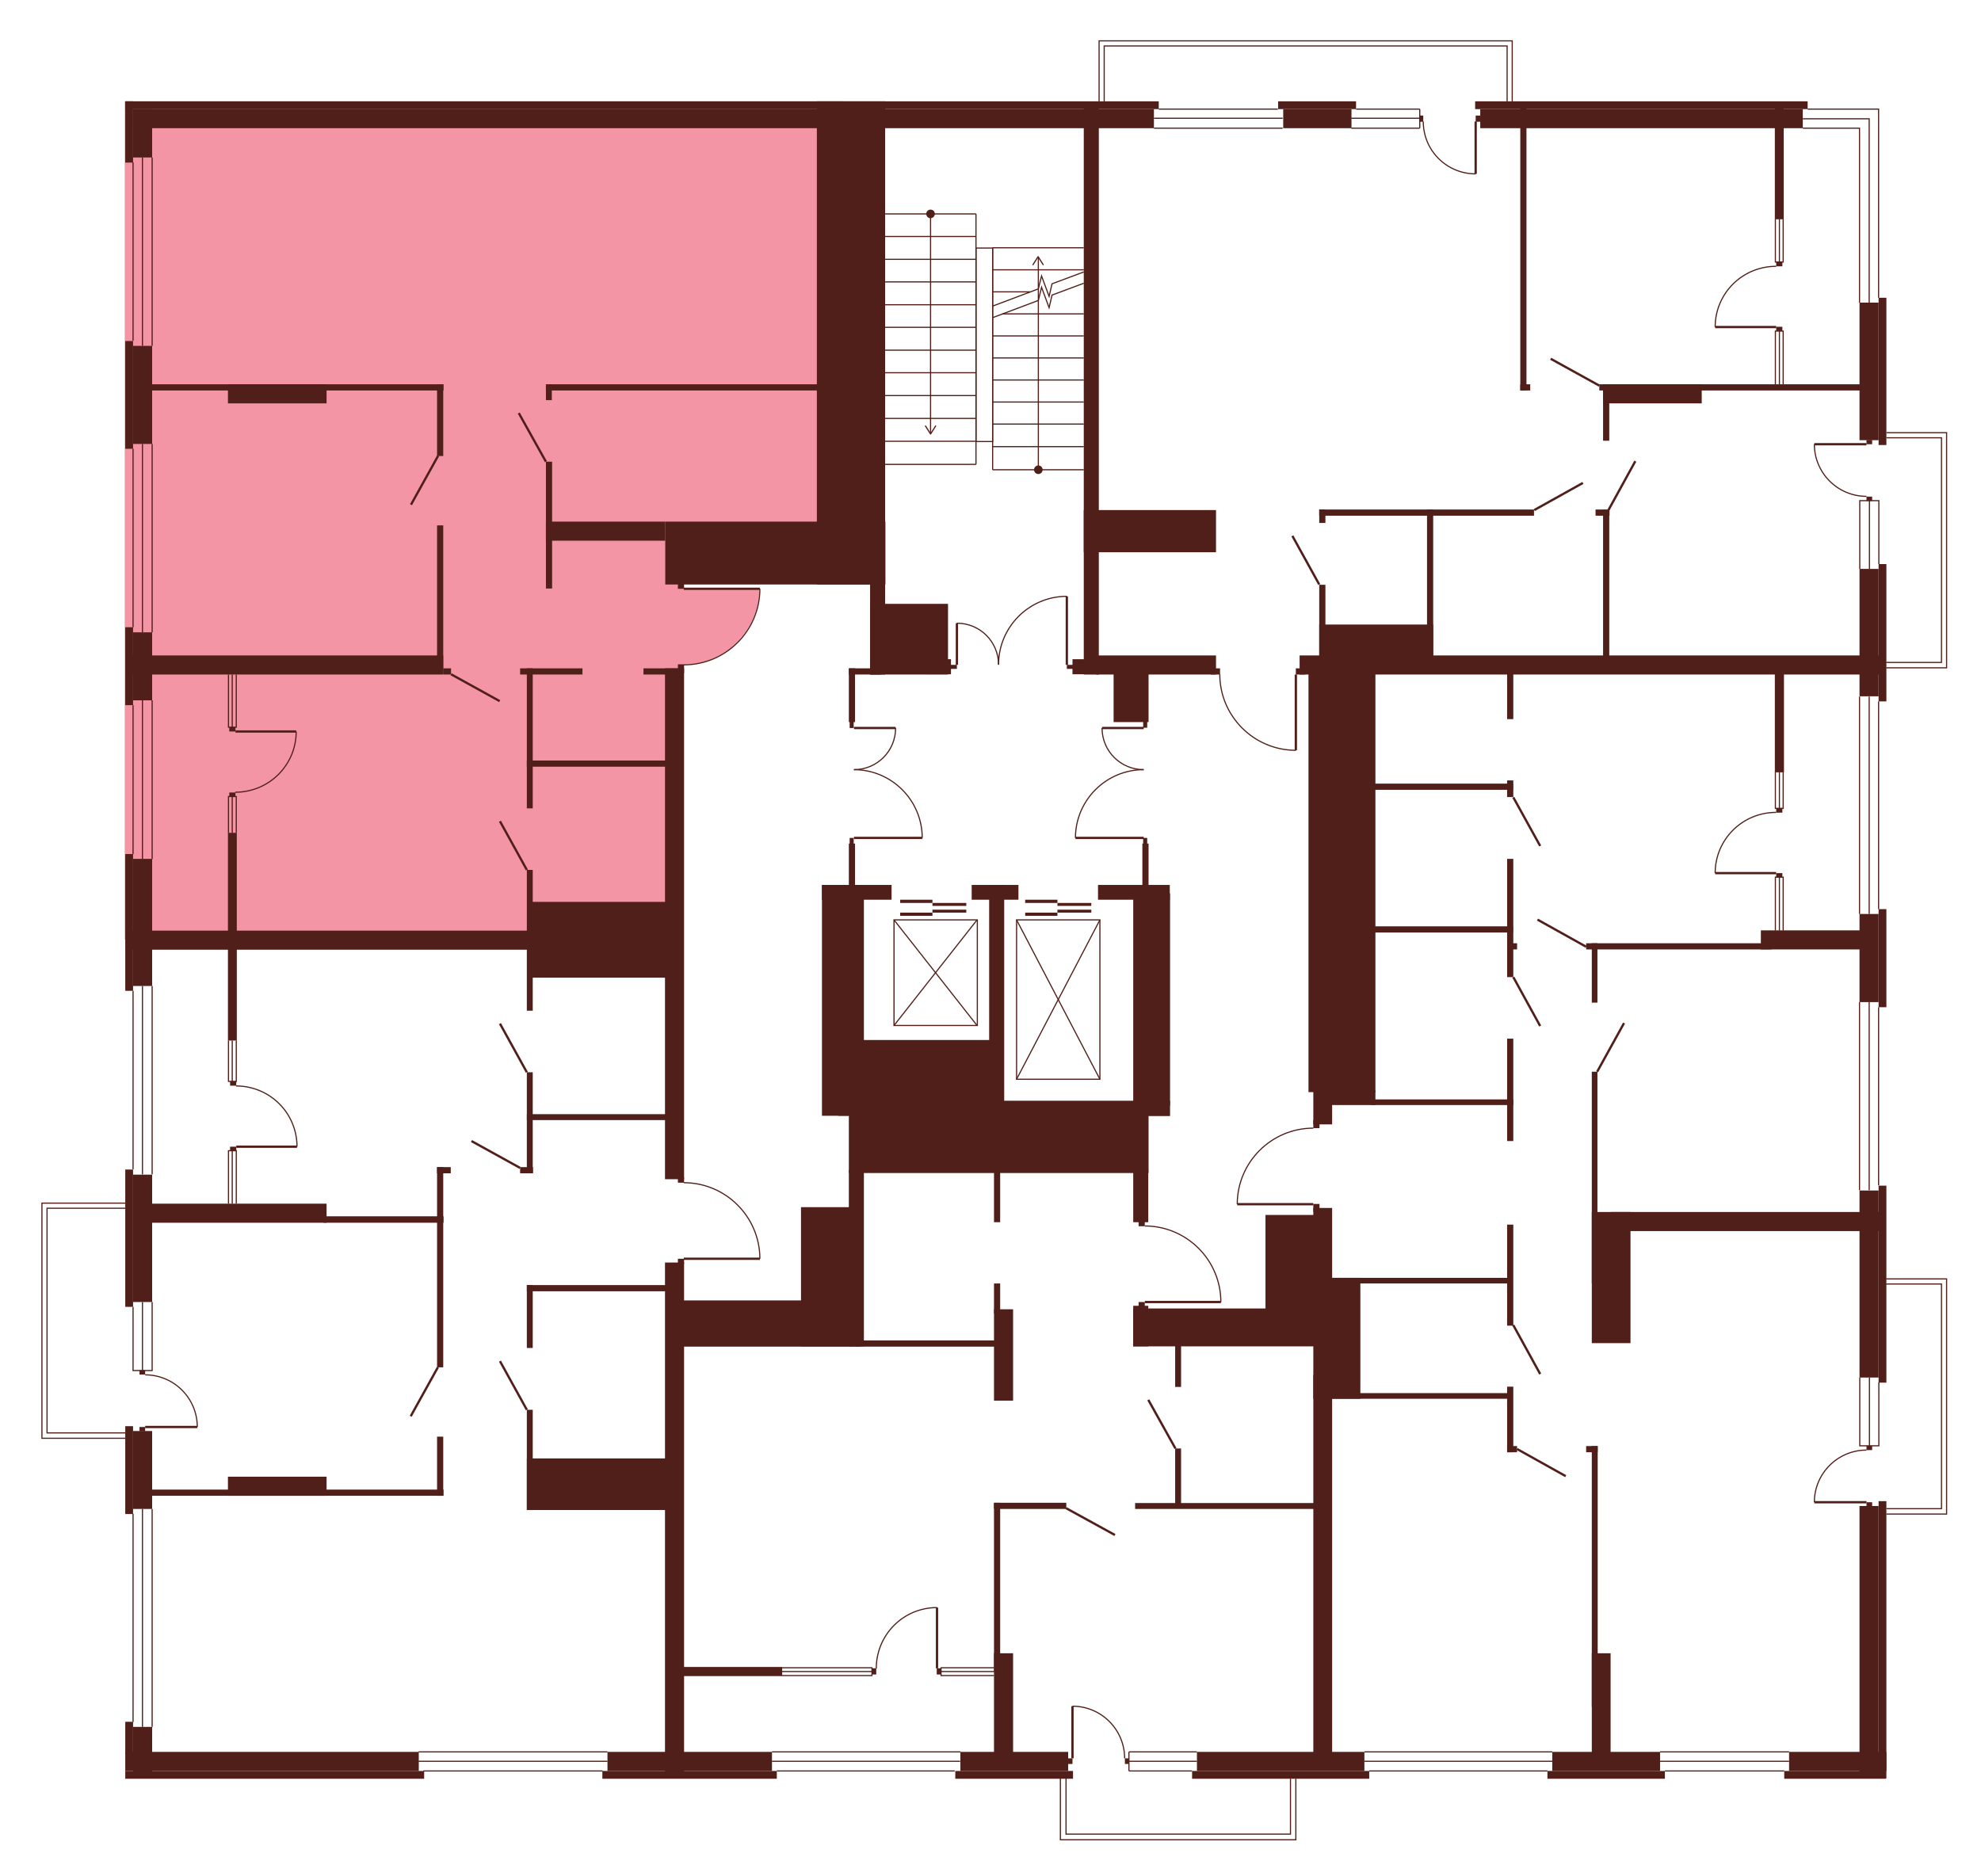 <?xml version="1.0" encoding="utf-8"?>
<!-- Generator: Adobe Illustrator 27.9.0, SVG Export Plug-In . SVG Version: 6.00 Build 0)  -->
<svg version="1.1" xmlns="http://www.w3.org/2000/svg" xmlns:xlink="http://www.w3.org/1999/xlink" x="0px" y="0px"
	 viewBox="0 0 737 698.1" style="enable-background:new 0 0 737 698.1;" xml:space="preserve">
<style type="text/css">
	.st0{display:none;fill:#F495A6;}
	.st1{fill:#F495A6;}
	.st2{fill:#511F19;}
	.st3{fill:none;stroke:#511F19;stroke-width:0.425;stroke-miterlimit:10;}
	.st4{fill:none;stroke:#511F19;stroke-width:0.85;stroke-miterlimit:10;}
</style>
<g id="Layer_4">
	<path id="_x32_Б3" class="st0" d="M405.8,37.7h295.8v210.6H485.4v2.7h-3.5v28.3c0,0-9.9,0.2-17.4-6c-7.5-6.2-9.3-13-9.3-13
		s-2-6.3-1.5-9v-2.5h-47.8V37.7z"/>
	<path id="_x33_А3" class="st0" d="M495.2,405.8l2.1-158.4h204.3v414.4H492.5l-0.1-209.8h-4v-3.8l-28.3-0.2c0,0-0.4-5.9,3-12.8
		c3.5-6.9,9.6-10.8,9.6-10.8s6.9-4.9,15.2-4.7l2.7,0v-14H495.2z"/>
	<path id="_x31_А3" class="st0" d="M454,484.5h-28.3v11.1h66.2v166.3H250.7V491.3H318v-59.5h107.7l0,24.4c0,0,9.2-0.4,16.8,5.5
		c7.6,5.8,9.8,13,9.8,13S454.3,480.8,454,484.5z"/>
	<path id="_x32_B3" class="st0" d="M251.9,470.3l-1.3,191.5H46.4V349.7h204.3v86.8l3.5,1.9v1.7c0,0,7.4-0.2,13.5,3.5
		c6.1,3.7,8.7,7.4,8.7,7.4s4,5.2,4.7,9c0.7,3.8,1.3,4.3,1.3,8.2l-28.3,0.2L251.9,470.3z"/>
	<path id="_x32_А3" class="st1" d="M250.1,284.2v65.5H46.4v-312h267.4v165.8h-59.5v15.3l28.1,0.2c0,0,0.6,4.6-2.2,11.2
		s-8.6,11.2-8.6,11.2s-5,3.9-11.4,5.3c0,0-3.8,0.6-5.9,0.6l-1.8,1.3L250.1,284.2z"/>
	<polygon class="st0" points="408.9,41.6 408.9,15.2 562.6,15.2 562.6,43 	"/>
	<rect x="696.6" y="161" class="st0" width="27.7" height="87.5"/>
	<rect x="697.2" y="475.9" class="st0" width="27" height="87.5"/>
	<polygon class="st0" points="482.1,659 482.1,684.6 394.5,684.6 394.5,656.5 	"/>
	<polygon class="st0" points="49.5,535.2 15.6,535.2 15.6,447.7 50.9,447.9 	"/>
</g>
<g id="СТЕНЫ">
	<rect x="49.5" y="40.6" class="st2" width="7.1" height="18"/>
	<rect x="46.6" y="37.7" class="st2" width="2.9" height="22.8"/>
	<rect x="46.6" y="37.7" class="st2" width="384.5" height="2.9"/>
	<rect x="49.5" y="40.6" class="st2" width="379.8" height="7.1"/>
	<rect x="477.4" y="40.6" class="st2" width="25.4" height="7.1"/>
	<rect x="475.5" y="37.7" class="st2" width="29" height="2.9"/>
	<rect x="550.7" y="40.6" class="st2" width="120" height="7.1"/>
	<rect x="548.8" y="37.7" class="st2" width="123.7" height="2.9"/>
	<rect x="691.8" y="112.6" class="st2" width="7.1" height="51.2"/>
	<rect x="698.9" y="110.8" class="st2" width="2.9" height="54.8"/>
	<rect x="691.8" y="211.7" class="st2" width="7.1" height="47.4"/>
	<rect x="698.9" y="209.9" class="st2" width="2.9" height="51.1"/>
	<rect x="691.8" y="340.1" class="st2" width="7.1" height="32.8"/>
	<rect x="698.9" y="338.3" class="st2" width="2.9" height="36.5"/>
	<rect x="691.8" y="443" class="st2" width="7.1" height="69.6"/>
	<rect x="698.9" y="441.2" class="st2" width="2.9" height="73.3"/>
	<rect x="691.8" y="560.4" class="st2" width="7.1" height="101.4"/>
	<rect x="698.9" y="558.6" class="st2" width="2.9" height="103.2"/>
	<rect x="577.5" y="651.9" class="st2" width="40.1" height="7.1"/>
	<rect x="665.6" y="651.9" class="st2" width="36.2" height="7.1"/>
	<rect x="575.7" y="659" class="st2" width="43.7" height="2.9"/>
	<rect x="663.8" y="659" class="st2" width="37.8" height="2.9"/>
	<rect x="445.3" y="651.9" class="st2" width="62.3" height="7.1"/>
	<rect x="357.3" y="651.9" class="st2" width="40.1" height="7.1"/>
	<rect x="443.5" y="659" class="st2" width="65.9" height="2.9"/>
	<rect x="355.4" y="659" class="st2" width="43.8" height="2.9"/>
	<rect x="226" y="651.9" class="st2" width="61.2" height="7.1"/>
	<rect x="224.1" y="659" class="st2" width="64.9" height="2.9"/>
	<rect x="46.6" y="651.9" class="st2" width="109.2" height="7.1"/>
	<rect x="46.6" y="659" class="st2" width="111.2" height="2.9"/>
	<rect x="46.6" y="530.7" class="st2" width="2.9" height="32.7"/>
	<rect x="49.5" y="532.5" class="st2" width="7.1" height="29"/>
	<rect x="49.5" y="642.6" class="st2" width="7.1" height="19.2"/>
	<rect x="46.6" y="317.8" class="st2" width="2.9" height="50.9"/>
	<rect x="49.5" y="319.6" class="st2" width="7.1" height="47.3"/>
	<rect x="46.6" y="126.9" class="st2" width="2.9" height="40.1"/>
	<rect x="49.5" y="128.7" class="st2" width="7.1" height="36.5"/>
	<rect x="46.6" y="435.2" class="st2" width="2.9" height="51.1"/>
	<rect x="49.5" y="437.1" class="st2" width="7.1" height="47.4"/>
	<rect x="46.6" y="233.4" class="st2" width="2.9" height="29"/>
	<rect x="49.5" y="235.3" class="st2" width="7.1" height="25.3"/>
	<polyline class="st3" points="394.5,661.8 394.5,684.6 482.1,684.6 482.1,661.9 	"/>
	<polyline class="st3" points="480.1,661.9 480.1,682.5 396.6,682.5 396.6,661.8 	"/>
	<line class="st3" x1="49.5" y1="60.4" x2="49.5" y2="126.8"/>
	<line class="st3" x1="53" y1="58.6" x2="53" y2="128.7"/>
	<line class="st3" x1="56.6" y1="58.6" x2="56.6" y2="128.7"/>
	<line class="st3" x1="49.5" y1="262.4" x2="49.5" y2="317.8"/>
	<line class="st3" x1="53" y1="260.6" x2="53" y2="319.7"/>
	<line class="st3" x1="56.6" y1="260.6" x2="56.6" y2="319.7"/>
	<line class="st3" x1="49.5" y1="167" x2="49.5" y2="233.4"/>
	<line class="st3" x1="53" y1="165.2" x2="53" y2="235.3"/>
	<line class="st3" x1="56.6" y1="165.2" x2="56.6" y2="235.3"/>
	<line class="st3" x1="49.5" y1="368.7" x2="49.5" y2="435.1"/>
	<line class="st3" x1="53" y1="366.9" x2="53" y2="437"/>
	<line class="st3" x1="56.6" y1="366.9" x2="56.6" y2="437"/>
	<line class="st3" x1="49.5" y1="563.3" x2="49.5" y2="640.8"/>
	<line class="st3" x1="53" y1="561.5" x2="53" y2="642.6"/>
	<line class="st3" x1="56.6" y1="561.5" x2="56.6" y2="642.6"/>
	<line class="st3" x1="420" y1="651.9" x2="445.3" y2="651.9"/>
	<line class="st3" x1="420" y1="655.4" x2="445.3" y2="655.4"/>
	<line class="st3" x1="443.5" y1="659" x2="420" y2="659"/>
	<line class="st3" x1="617.6" y1="651.9" x2="665.6" y2="651.9"/>
	<line class="st3" x1="617.6" y1="655.4" x2="665.6" y2="655.4"/>
	<line class="st3" x1="619.4" y1="659" x2="663.8" y2="659"/>
	<line class="st3" x1="155.7" y1="651.9" x2="226" y2="651.9"/>
	<line class="st3" x1="155.7" y1="655.4" x2="226" y2="655.4"/>
	<line class="st3" x1="157.5" y1="659" x2="224.2" y2="659"/>
	<line class="st3" x1="507.6" y1="651.9" x2="577.5" y2="651.9"/>
	<line class="st3" x1="507.6" y1="655.4" x2="577.5" y2="655.4"/>
	<line class="st3" x1="509.4" y1="659" x2="575.7" y2="659"/>
	<line class="st3" x1="287.2" y1="651.9" x2="357.3" y2="651.9"/>
	<line class="st3" x1="287.2" y1="655.4" x2="357.2" y2="655.4"/>
	<line class="st3" x1="355.2" y1="659" x2="289" y2="659"/>
	<polyline class="st3" points="698.9,110.8 698.9,40.6 672.5,40.6 	"/>
	<polyline class="st3" points="691.8,112.6 691.8,47.7 670.7,47.7 	"/>
	<polyline class="st3" points="695.4,112.6 695.4,44.2 670.7,44.2 	"/>
	<line class="st3" x1="698.9" y1="261" x2="698.9" y2="338.3"/>
	<line class="st3" x1="691.8" y1="259.2" x2="691.8" y2="340.1"/>
	<line class="st3" x1="695.4" y1="259.2" x2="695.4" y2="340.1"/>
	<rect x="56.6" y="143" class="st2" width="108.4" height="2.3"/>
	<rect x="84.8" y="143" class="st2" width="36.7" height="7.1"/>
	<rect x="162.6" y="143" class="st2" width="2.3" height="26.7"/>
	<rect x="403.2" y="38.5" class="st2" width="5.6" height="212.5"/>
	<rect x="162.6" y="195.5" class="st2" width="2.3" height="55.2"/>
	<rect x="303.9" y="37.7" class="st2" width="25.4" height="179.8"/>
	<rect x="247.5" y="194.1" class="st2" width="81.9" height="23.4"/>
	<rect x="203.1" y="194.1" class="st2" width="44.4" height="7.1"/>
	<rect x="203.1" y="171.8" class="st2" width="2.3" height="47.2"/>
	<rect x="203.1" y="143" class="st2" width="2.2" height="5.9"/>
	<rect x="203.1" y="143" class="st2" width="110.9" height="2.3"/>
	<rect x="46.8" y="243.9" class="st2" width="118.1" height="7.1"/>
	<rect x="46.8" y="346.3" class="st2" width="207.6" height="7.1"/>
	<rect x="164.9" y="248.7" class="st2" width="2.9" height="2.3"/>
	<rect x="193.5" y="248.7" class="st2" width="23.2" height="2.3"/>
	<rect x="239.4" y="248.7" class="st2" width="15" height="2.3"/>
	<rect x="196" y="283" class="st2" width="58.4" height="2.3"/>
	<rect x="84.8" y="309.9" class="st2" width="3.3" height="77.3"/>
	<rect x="247.4" y="248.7" class="st2" width="7.1" height="190.1"/>
	<rect x="247.4" y="469.8" class="st2" width="7.1" height="190.1"/>
	<rect x="196" y="248.7" class="st2" width="2.2" height="52.1"/>
	<rect x="196" y="323.7" class="st2" width="2.2" height="52.4"/>
	<rect x="196" y="399" class="st2" width="2.2" height="37.6"/>
	<rect x="196" y="478.2" class="st2" width="2.2" height="23.4"/>
	<rect x="196" y="524.6" class="st2" width="2.2" height="37.3"/>
	<rect x="196.7" y="335.6" class="st2" width="53.7" height="28.2"/>
	<rect x="193.5" y="434.3" class="st2" width="4.8" height="2.3"/>
	<rect x="162.6" y="434.3" class="st2" width="2.3" height="74.5"/>
	<rect x="162.6" y="434.3" class="st2" width="5.1" height="2.3"/>
	<rect x="196" y="414.6" class="st2" width="53.7" height="2.2"/>
	<rect x="53.8" y="447.9" class="st2" width="67.7" height="7.1"/>
	<rect x="120.4" y="452.6" class="st2" width="44.6" height="2.4"/>
	<rect x="56.6" y="554.3" class="st2" width="108.4" height="2.3"/>
	<rect x="84.8" y="549.5" class="st2" width="36.7" height="7.1"/>
	<rect x="162.6" y="534.6" class="st2" width="2.3" height="22"/>
	<rect x="196" y="478.2" class="st2" width="58" height="2.3"/>
	<rect x="196" y="542.7" class="st2" width="58" height="19.2"/>
	<rect x="323.7" y="213.7" class="st2" width="5.6" height="37.3"/>
	<rect x="323.7" y="224.7" class="st2" width="29" height="26.3"/>
	<rect x="345" y="245.3" class="st2" width="8.8" height="5.6"/>
	<rect x="315.8" y="248.7" class="st2" width="11.8" height="2.3"/>
	<rect x="315.8" y="248.7" class="st2" width="2.3" height="20"/>
	<rect x="316.1" y="268.5" class="st2" width="1.5" height="2.4"/>
	<rect x="316.1" y="311.8" class="st2" width="1.5" height="2.4"/>
	<rect x="315.8" y="313.9" class="st2" width="2.3" height="17.7"/>
	<rect x="425.3" y="311.8" class="st2" width="1.5" height="2.4"/>
	<rect x="425.3" y="268.4" class="st2" width="1.5" height="2.4"/>
	<rect x="425" y="313.9" class="st2" width="2.3" height="17.7"/>
	<rect x="305.8" y="329.3" class="st2" width="25.9" height="5.5"/>
	<rect x="361.5" y="329.3" class="st2" width="17.4" height="5.5"/>
	<rect x="408.5" y="329.3" class="st2" width="26.7" height="5.5"/>
	<rect x="305.8" y="329.3" class="st2" width="15.6" height="85.9"/>
	<rect x="352.8" y="247.4" class="st2" width="3.2" height="1.5"/>
	<rect x="396.9" y="247.4" class="st2" width="3.2" height="1.5"/>
	<rect x="450.4" y="248.7" class="st2" width="3.5" height="2.3"/>
	<rect x="482.1" y="248.7" class="st2" width="3.5" height="2.3"/>
	<rect x="399" y="245.3" class="st2" width="9.8" height="5.6"/>
	<rect x="407.8" y="243.9" class="st2" width="44.6" height="7.1"/>
	<rect x="483.5" y="243.9" class="st2" width="216.9" height="7.1"/>
	<rect x="414.3" y="249.2" class="st2" width="13" height="19.5"/>
	<rect x="403.2" y="189.8" class="st2" width="49.2" height="15.7"/>
	<rect x="565.6" y="39" class="st2" width="2.3" height="106.3"/>
	<rect x="565.6" y="143" class="st2" width="3.7" height="2.3"/>
	<rect x="596.4" y="143" class="st2" width="36.7" height="7.1"/>
	<rect x="595" y="143" class="st2" width="99.8" height="2.3"/>
	<rect x="660.3" y="39.9" class="st2" width="3.3" height="41.7"/>
	<rect x="660.8" y="97.5" class="st2" width="2.3" height="1.6"/>
	<rect x="660.8" y="121.6" class="st2" width="2.3" height="1.6"/>
	<rect x="596.4" y="143.9" class="st2" width="2.3" height="20.1"/>
	<rect x="596.4" y="189.7" class="st2" width="2.3" height="57.8"/>
	<rect x="490.8" y="217.6" class="st2" width="2.3" height="31.7"/>
	<rect x="490.8" y="189.6" class="st2" width="79.9" height="2.3"/>
	<rect x="593.6" y="189.6" class="st2" width="5.2" height="2.3"/>
	<rect x="490.8" y="189.6" class="st2" width="2.3" height="5"/>
	<rect x="530.9" y="189.6" class="st2" width="2.3" height="59.5"/>
	<rect x="490.8" y="232.4" class="st2" width="42.4" height="14.5"/>
	<rect x="486.8" y="246.3" class="st2" width="24.9" height="160.1"/>
	<rect x="488.6" y="404.6" class="st2" width="7" height="13.8"/>
	<rect x="488.6" y="449.5" class="st2" width="7" height="39"/>
	<rect x="488.6" y="511.6" class="st2" width="7" height="146.8"/>
	<rect x="488.6" y="416.8" class="st2" width="2.3" height="3"/>
	<rect x="488.6" y="448" class="st2" width="2.3" height="3"/>
	<rect x="495.4" y="405.8" class="st2" width="16.3" height="5.4"/>
	<rect x="510.1" y="409.1" class="st2" width="52.9" height="2.1"/>
	<rect x="560.7" y="248.3" class="st2" width="2.3" height="19.3"/>
	<rect x="511.1" y="291.6" class="st2" width="51.8" height="2.3"/>
	<rect x="511.1" y="344.7" class="st2" width="51.8" height="2.3"/>
	<rect x="560.7" y="290.4" class="st2" width="2.3" height="6.2"/>
	<rect x="560.7" y="319.6" class="st2" width="2.3" height="44"/>
	<rect x="561.7" y="351" class="st2" width="2.7" height="2.3"/>
	<rect x="560.7" y="386.5" class="st2" width="2.3" height="38.1"/>
	<rect x="560.7" y="455.7" class="st2" width="2.3" height="37.6"/>
	<rect x="560.7" y="516" class="st2" width="2.3" height="24.4"/>
	<rect x="590.1" y="351" class="st2" width="68.9" height="2.3"/>
	<rect x="655.1" y="346.2" class="st2" width="38.5" height="7.1"/>
	<rect x="660.3" y="247" class="st2" width="3.4" height="40.4"/>
	<rect x="660.8" y="300.8" class="st2" width="2.3" height="1.6"/>
	<rect x="660.8" y="324.9" class="st2" width="2.3" height="1.6"/>
	<rect x="592.2" y="351" class="st2" width="2.1" height="22.1"/>
	<rect x="592.2" y="398.8" class="st2" width="2.1" height="78.8"/>
	<rect x="592.2" y="451" class="st2" width="14.4" height="48.8"/>
	<rect x="599.4" y="451" class="st2" width="100" height="7.1"/>
	<rect x="368" y="329.3" class="st2" width="5.6" height="85.9"/>
	<rect x="311.9" y="387" class="st2" width="60.7" height="28.2"/>
	<rect x="371.8" y="409.6" class="st2" width="63.5" height="5.7"/>
	<rect x="421.6" y="332.4" class="st2" width="13.7" height="79"/>
	<rect x="315.8" y="413.6" class="st2" width="111.5" height="22.9"/>
	<rect x="315.8" y="435.4" class="st2" width="5.6" height="65.6"/>
	<rect x="298" y="449.2" class="st2" width="19.4" height="51.8"/>
	<rect x="250.9" y="483.9" class="st2" width="68.9" height="17.2"/>
	<rect x="252.2" y="438.2" class="st2" width="2.3" height="1.9"/>
	<rect x="252.2" y="468.4" class="st2" width="2.3" height="1.9"/>
	<rect x="318.2" y="498.8" class="st2" width="56.1" height="2.3"/>
	<rect x="369.8" y="477.6" class="st2" width="2.3" height="11.1"/>
	<rect x="369.8" y="559.2" class="st2" width="2.3" height="63"/>
	<rect x="369.8" y="435" class="st2" width="2.3" height="19.8"/>
	<rect x="421.6" y="435" class="st2" width="5.6" height="19.8"/>
	<rect x="421.6" y="486.9" class="st2" width="74" height="14.1"/>
	<rect x="421.6" y="485.9" class="st2" width="5.6" height="15.1"/>
	<rect x="369.8" y="487.2" class="st2" width="7.1" height="34"/>
	<rect x="423.6" y="454.5" class="st2" width="2.3" height="1.8"/>
	<rect x="423.6" y="484.5" class="st2" width="2.3" height="1.8"/>
	<rect x="437.2" y="499.6" class="st2" width="2.2" height="16.5"/>
	<rect x="437.2" y="539" class="st2" width="2.2" height="21.4"/>
	<rect x="470.8" y="452.1" class="st2" width="21.8" height="40.9"/>
	<rect x="493" y="475.5" class="st2" width="69.5" height="2.1"/>
	<rect x="493" y="518.4" class="st2" width="69.5" height="2.1"/>
	<rect x="422.3" y="559.3" class="st2" width="69.5" height="2.2"/>
	<rect x="488.6" y="475.5" class="st2" width="17.5" height="45"/>
	<rect x="560.7" y="538.1" class="st2" width="3.7" height="2.3"/>
	<rect x="592.2" y="538.1" class="st2" width="2.2" height="97"/>
	<rect x="590.1" y="538.1" class="st2" width="4.3" height="2.3"/>
	<rect x="592.2" y="615.2" class="st2" width="7" height="38.7"/>
	<rect x="369.8" y="559.2" class="st2" width="26.9" height="2.3"/>
	<rect x="369.8" y="615.2" class="st2" width="7.1" height="39.1"/>
	<rect x="249.7" y="620.3" class="st2" width="41.3" height="3.4"/>
	<rect x="324.4" y="620.8" class="st2" width="1.6" height="2.3"/>
	<rect x="348.5" y="620.8" class="st2" width="1.6" height="2.3"/>
	<rect x="85.6" y="402.4" class="st2" width="2.3" height="1.6"/>
	<rect x="85.6" y="426.7" class="st2" width="2.3" height="1.6"/>
	<rect x="85.3" y="270.6" class="st2" width="2.3" height="1.6"/>
	<rect x="85.3" y="294.9" class="st2" width="2.3" height="1.6"/>
	<g>
		<line class="st4" x1="254.4" y1="219.1" x2="282.7" y2="219.1"/>
		<path class="st3" d="M282.7,219.1c0,15.6-12.7,28.3-28.3,28.3"/>
	</g>
	<rect x="51.9" y="509.9" class="st2" width="2.1" height="1.6"/>
	<rect x="51.9" y="531" class="st2" width="2.1" height="1.6"/>
	<polyline class="st3" points="49.5,486.3 49.5,510 56.6,510 56.6,484.5 	"/>
	<polyline class="st3" points="46.6,535.2 15.6,535.2 15.6,447.7 46.6,447.7 	"/>
	<polyline class="st3" points="46.6,449.6 17.5,449.6 17.5,533.2 46.6,533.2 	"/>
	<line class="st3" x1="53" y1="484.5" x2="53" y2="510"/>
	<g>
		<line class="st4" x1="54" y1="531" x2="73.4" y2="531"/>
		<path class="st3" d="M73.4,531c0-10.7-8.7-19.4-19.4-19.4"/>
	</g>
	<line class="st3" x1="691.8" y1="442.9" x2="691.8" y2="372.9"/>
	<line class="st3" x1="698.9" y1="374.8" x2="698.9" y2="441.1"/>
	<polyline class="st3" points="701.8,161 724.2,161 724.2,248.5 701.7,248.5 	"/>
	<polyline class="st3" points="701.7,246.5 722.3,246.5 722.3,162.9 701.8,162.9 	"/>
	<line class="st3" x1="695.4" y1="372.9" x2="695.4" y2="442.9"/>
	<g>
		<rect x="418.5" y="654.3" class="st2" width="1.6" height="2.1"/>
		<rect x="397.4" y="654.3" class="st2" width="1.6" height="2.1"/>
		<g>
			<line class="st4" x1="399" y1="654.3" x2="399" y2="634.9"/>
			<path class="st3" d="M399,634.9c10.7,0,19.4,8.7,19.4,19.4"/>
		</g>
	</g>
	<g>
		<line class="st4" x1="87.6" y1="272.2" x2="110.2" y2="272.2"/>
		<path class="st3" d="M110.2,272.2c0,12.5-10.1,22.6-22.7,22.6"/>
	</g>
	<g>
		<line class="st4" x1="660.8" y1="324.9" x2="638.1" y2="324.9"/>
		<path class="st3" d="M638.1,324.9c0-12.5,10.1-22.6,22.7-22.6"/>
	</g>
	<g>
		<line class="st4" x1="660.8" y1="121.7" x2="638.1" y2="121.7"/>
		<path class="st3" d="M638.1,121.7c0-12.5,10.1-22.6,22.7-22.6"/>
	</g>
	<g>
		<line class="st4" x1="87.9" y1="426.7" x2="110.5" y2="426.7"/>
		<path class="st3" d="M110.5,426.7c0-12.5-10.1-22.6-22.7-22.6"/>
	</g>
	<g>
		<line class="st4" x1="348.6" y1="620.8" x2="348.6" y2="598.2"/>
		<path class="st3" d="M348.6,598.2c-12.5,0-22.6,10.1-22.6,22.7"/>
	</g>
	<g>
		<line class="st4" x1="482.1" y1="251" x2="482.1" y2="279.2"/>
		<path class="st3" d="M482.1,279.2c-15.6,0-28.3-12.7-28.3-28.3"/>
	</g>
	<g>
		<line class="st4" x1="488.6" y1="448.1" x2="460.3" y2="448.1"/>
		<path class="st3" d="M460.3,448.1c0-15.6,12.7-28.3,28.3-28.3"/>
	</g>
	<g>
		<line class="st4" x1="425.9" y1="484.5" x2="454.2" y2="484.5"/>
		<path class="st3" d="M454.2,484.5c0-15.6-12.7-28.3-28.3-28.3"/>
	</g>
	<g>
		<line class="st4" x1="254.4" y1="468.4" x2="282.7" y2="468.4"/>
		<path class="st3" d="M282.7,468.4c0-15.6-12.7-28.3-28.3-28.3"/>
	</g>
	<g>
		<g>
			<line class="st4" x1="317.7" y1="311.8" x2="343.1" y2="311.8"/>
			<path class="st3" d="M343.1,311.8c0-14-11.4-25.4-25.4-25.4"/>
		</g>
		<g>
			<line class="st4" x1="317.7" y1="270.9" x2="333.2" y2="270.9"/>
			<path class="st3" d="M333.2,270.9c0,8.6-6.9,15.5-15.5,15.5"/>
		</g>
	</g>
	<g>
		<g>
			<line class="st4" x1="396.9" y1="247.4" x2="396.9" y2="221.9"/>
			<path class="st3" d="M396.9,221.9c-14,0-25.4,11.4-25.4,25.4"/>
		</g>
		<g>
			<line class="st4" x1="356" y1="247.4" x2="356" y2="231.9"/>
			<path class="st3" d="M356,231.9c8.6,0,15.5,6.9,15.5,15.5"/>
		</g>
	</g>
	<g>
		<g>
			<line class="st4" x1="425.5" y1="311.8" x2="400.1" y2="311.8"/>
			<path class="st3" d="M400.1,311.8c0-14,11.4-25.4,25.4-25.4"/>
		</g>
		<g>
			<line class="st4" x1="425.5" y1="270.9" x2="410" y2="270.9"/>
			<path class="st3" d="M410,270.9c0,8.6,6.9,15.5,15.5,15.5"/>
		</g>
	</g>
	<rect x="252.2" y="247.2" class="st2" width="2.3" height="3.2"/>
	<rect x="252.2" y="215.9" class="st2" width="2.3" height="3.2"/>
	<g>
		<line class="st3" x1="363.1" y1="79.6" x2="329.3" y2="79.6"/>
		<line class="st3" x1="329.3" y1="164.2" x2="363.1" y2="164.2"/>
		<line class="st3" x1="363.1" y1="147.2" x2="329.3" y2="147.2"/>
		<line class="st3" x1="363.1" y1="155.7" x2="329.3" y2="155.7"/>
		<line class="st3" x1="363.1" y1="138.7" x2="329.3" y2="138.7"/>
		<line class="st3" x1="363.1" y1="130.3" x2="329.3" y2="130.3"/>
		<line class="st3" x1="363.1" y1="121.8" x2="329.3" y2="121.8"/>
		<line class="st3" x1="363.1" y1="113.4" x2="329.3" y2="113.4"/>
		<line class="st3" x1="363.1" y1="104.9" x2="329.3" y2="104.9"/>
		<line class="st3" x1="363.1" y1="96.5" x2="329.3" y2="96.5"/>
		<line class="st3" x1="363.1" y1="88" x2="329.3" y2="88"/>
		<g>
			<g>
				<line class="st3" x1="346.2" y1="161.2" x2="346.2" y2="79.6"/>
				<g>
					<path class="st2" d="M348.2,158.3c-0.1-0.1-0.2,0-0.3,0.1l-1.7,2.7l-1.7-2.7c-0.1-0.1-0.2-0.1-0.3-0.1
						c-0.1,0.1-0.1,0.2-0.1,0.3l1.9,3c0,0.1,0.1,0.1,0.2,0.1c0.1,0,0.1,0,0.2-0.1l1.9-3c0,0,0-0.1,0-0.1
						C348.3,158.4,348.3,158.4,348.2,158.3z"/>
				</g>
				<g>
					<path class="st2" d="M347.8,79.6c0-0.9-0.7-1.6-1.6-1.6c-0.9,0-1.6,0.7-1.6,1.6s0.7,1.6,1.6,1.6
						C347.1,81.2,347.8,80.4,347.8,79.6z"/>
				</g>
			</g>
		</g>
		<line class="st3" x1="329.3" y1="172.8" x2="363.1" y2="172.8"/>
	</g>
	<polyline class="st3" points="403.2,105.4 391.4,109.8 390.3,114.5 387.5,106.9 386.3,111.8 369.3,118.2 	"/>
	<polyline class="st3" points="403.2,101.2 391.4,105.6 390.3,110.3 387.5,102.7 386.3,107.5 369.3,113.9 	"/>
	<line class="st3" x1="369.3" y1="157.8" x2="403.2" y2="157.8"/>
	<line class="st3" x1="369.3" y1="166.2" x2="403.2" y2="166.2"/>
	<line class="st3" x1="369.3" y1="174.8" x2="403.2" y2="174.8"/>
	<line class="st3" x1="403.2" y1="149.6" x2="369.3" y2="149.6"/>
	<line class="st3" x1="403.2" y1="141.4" x2="369.3" y2="141.4"/>
	<line class="st3" x1="403.2" y1="133.2" x2="369.3" y2="133.2"/>
	<line class="st3" x1="403.2" y1="125" x2="369.3" y2="125"/>
	<line class="st3" x1="403.2" y1="92.2" x2="369.3" y2="92.2"/>
	<line class="st3" x1="403.2" y1="100.4" x2="369.3" y2="100.4"/>
	<line class="st3" x1="403.2" y1="116.8" x2="372.9" y2="116.8"/>
	<line class="st3" x1="383.3" y1="108.6" x2="369.3" y2="108.6"/>
	<g>
		<g>
			<line class="st3" x1="386.3" y1="95.8" x2="386.3" y2="174.8"/>
			<g>
				<path class="st2" d="M384.2,98.7c0.1,0.1,0.2,0,0.3-0.1l1.7-2.7l1.7,2.7c0.1,0.1,0.2,0.1,0.3,0.1c0.1-0.1,0.1-0.2,0.1-0.3
					l-1.9-3c0-0.1-0.1-0.1-0.2-0.1c-0.1,0-0.1,0-0.2,0.1l-1.9,3c0,0,0,0.1,0,0.1C384.1,98.6,384.2,98.6,384.2,98.7z"/>
			</g>
			<g>
				<path class="st2" d="M384.7,174.8c0,0.9,0.7,1.6,1.6,1.6c0.9,0,1.6-0.7,1.6-1.6s-0.7-1.6-1.6-1.6
					C385.4,173.2,384.7,173.9,384.7,174.8z"/>
			</g>
		</g>
	</g>
	<line class="st3" x1="363.1" y1="79.6" x2="363.1" y2="172.8"/>
	<line class="st3" x1="369.3" y1="92.2" x2="369.3" y2="174.8"/>
	<rect x="363.1" y="92.3" class="st3" width="6.2" height="72"/>
	<g>
		<rect x="378.2" y="342.3" class="st3" width="31" height="59.3"/>
		<line class="st3" x1="378.2" y1="342.3" x2="409.2" y2="401.6"/>
		<line class="st3" x1="409.2" y1="342.3" x2="378.2" y2="401.6"/>
	</g>
	<g>
		<rect x="332.6" y="342.3" class="st3" width="31" height="39.3"/>
		<line class="st3" x1="332.6" y1="342.3" x2="363.5" y2="381.6"/>
		<line class="st3" x1="363.5" y1="342.3" x2="332.6" y2="381.6"/>
	</g>
	<g>
		<rect x="381.4" y="334.8" class="st2" width="12" height="1.2"/>
		<rect x="393.4" y="336" class="st2" width="12.6" height="1.1"/>
		<rect x="381.4" y="339.6" class="st2" width="12" height="1.2"/>
		<rect x="393.4" y="338.5" class="st2" width="12.6" height="1.1"/>
	</g>
	<g>
		<rect x="334.9" y="334.8" class="st2" width="12" height="1.2"/>
		<rect x="346.9" y="336" class="st2" width="12.6" height="1.1"/>
		<rect x="334.9" y="339.6" class="st2" width="12" height="1.2"/>
		<rect x="346.9" y="338.5" class="st2" width="12.6" height="1.1"/>
	</g>
	<polyline class="st3" points="85,447.9 85,428.2 87.9,428.2 87.9,447.9 	"/>
	<line class="st3" x1="86.4" y1="428.2" x2="86.4" y2="447.9"/>
	<polyline class="st3" points="290.9,620.6 324.4,620.6 324.4,623.5 290.9,623.5 	"/>
	<line class="st3" x1="324.4" y1="622" x2="290.9" y2="622"/>
	<polyline class="st3" points="369.8,620.6 350.1,620.6 350.1,623.5 369.8,623.5 	"/>
	<line class="st3" x1="350.1" y1="622" x2="369.8" y2="622"/>
	<polyline class="st3" points="663.4,346.3 663.4,326.4 660.5,326.4 660.5,346.3 	"/>
	<line class="st3" x1="662" y1="326.4" x2="662" y2="346.3"/>
	<polyline class="st3" points="663.4,287.3 663.4,300.8 660.5,300.8 660.5,287.3 	"/>
	<line class="st3" x1="662" y1="300.8" x2="662" y2="287.3"/>
	<polyline class="st3" points="663.4,143 663.4,123.2 660.5,123.2 660.5,143 	"/>
	<line class="st3" x1="662" y1="123.2" x2="662" y2="143"/>
	<polyline class="st3" points="663.4,81.5 663.4,97.5 660.5,97.5 660.5,81.5 	"/>
	<line class="st3" x1="662" y1="97.5" x2="662" y2="81.5"/>
	<polyline class="st3" points="85,309.9 85,296.4 87.9,296.4 87.9,309.9 	"/>
	<line class="st3" x1="86.4" y1="296.4" x2="86.4" y2="309.9"/>
	<polyline class="st3" points="85,387.2 85,402.4 87.9,402.4 87.9,387.2 	"/>
	<line class="st3" x1="86.4" y1="402.4" x2="86.4" y2="387.2"/>
	<polyline class="st3" points="85,251 85,270.6 87.9,270.6 87.9,251 	"/>
	<line class="st3" x1="86.4" y1="270.6" x2="86.4" y2="251"/>
	<line class="st4" x1="203.1" y1="171.8" x2="193" y2="153.7"/>
	<line class="st4" x1="196" y1="399" x2="186" y2="380.9"/>
	<line class="st4" x1="162.9" y1="508.8" x2="152.8" y2="527"/>
	<line class="st4" x1="186" y1="506.5" x2="196" y2="524.6"/>
	<line class="st4" x1="427.2" y1="520.9" x2="437.3" y2="539"/>
	<line class="st4" x1="563" y1="363.6" x2="573" y2="381.8"/>
	<line class="st4" x1="563" y1="296.7" x2="573" y2="314.8"/>
	<line class="st4" x1="570.8" y1="189.8" x2="588.9" y2="179.7"/>
	<line class="st4" x1="576.9" y1="133.5" x2="595" y2="143.5"/>
	<line class="st4" x1="563" y1="493.1" x2="573" y2="511.3"/>
	<line class="st4" x1="594.2" y1="398.8" x2="604.2" y2="380.7"/>
	<line class="st4" x1="480.8" y1="199.4" x2="490.8" y2="217.5"/>
	<line class="st4" x1="396.6" y1="561.2" x2="414.8" y2="571.2"/>
	<line class="st4" x1="564.4" y1="539.2" x2="582.5" y2="549.3"/>
	<line class="st4" x1="167.8" y1="250.9" x2="185.9" y2="260.9"/>
	<line class="st4" x1="175.4" y1="424.6" x2="193.5" y2="434.6"/>
	<line class="st4" x1="572" y1="342.2" x2="590.1" y2="352.3"/>
	<line class="st4" x1="186" y1="305.6" x2="196" y2="323.7"/>
	<rect x="46.6" y="640.7" class="st2" width="2.9" height="12"/>
	<polyline class="st3" points="699,209.9 699,186.3 691.9,186.3 691.9,211.7 	"/>
	<line class="st3" x1="695.5" y1="211.7" x2="695.5" y2="186.3"/>
	<g>
		<rect x="694.4" y="184.8" class="st2" width="2.1" height="1.6"/>
		<rect x="694.4" y="163.7" class="st2" width="2.1" height="1.6"/>
		<g>
			<line class="st4" x1="694.4" y1="165.3" x2="675" y2="165.3"/>
			<path class="st3" d="M675,165.3c0,10.7,8.7,19.4,19.4,19.4"/>
		</g>
	</g>
	<polyline class="st3" points="701.8,563.4 724.2,563.4 724.2,475.9 701.7,475.9 	"/>
	<polyline class="st3" points="701.7,477.8 722.3,477.8 722.3,561.4 701.8,561.4 	"/>
	<polyline class="st3" points="699,514.4 699,538 691.9,538 691.9,512.6 	"/>
	<line class="st3" x1="695.5" y1="512.6" x2="695.5" y2="538"/>
	<g>
		<rect x="694.4" y="538" class="st2" width="2.1" height="1.6"/>
		<rect x="694.4" y="559" class="st2" width="2.1" height="1.6"/>
		<g>
			<line class="st4" x1="694.4" y1="559" x2="675" y2="559"/>
			<path class="st3" d="M675,559c0-10.7,8.7-19.4,19.4-19.4"/>
		</g>
	</g>
	<line class="st3" x1="420" y1="651.9" x2="420" y2="659"/>
	<g>
		<rect x="549" y="43" class="st2" width="1.8" height="2.3"/>
		<rect x="528" y="43" class="st2" width="1.5" height="2.3"/>
		<g>
			<line class="st4" x1="549" y1="45.2" x2="549" y2="64.7"/>
			<path class="st3" d="M549,64.7c-10.8,0-19.5-8.7-19.5-19.5"/>
		</g>
	</g>
	<polyline class="st3" points="408.9,37.7 408.9,15.2 562.6,15.2 562.6,37.7 	"/>
	<polyline class="st3" points="560.7,37.7 560.7,17.1 410.8,17.1 410.8,37.7 	"/>
	<line class="st3" x1="431.1" y1="40.6" x2="475.4" y2="40.6"/>
	<line class="st3" x1="477.2" y1="44" x2="429.3" y2="44"/>
	<line class="st3" x1="429.3" y1="47.7" x2="477.2" y2="47.7"/>
	<line class="st3" x1="504.5" y1="40.6" x2="528.2" y2="40.6"/>
	<line class="st3" x1="528.2" y1="44" x2="502.7" y2="44"/>
	<line class="st3" x1="502.7" y1="47.7" x2="528.2" y2="47.7"/>
	<line class="st3" x1="528.2" y1="40.6" x2="528.2" y2="47.7"/>
	<line class="st4" x1="152.9" y1="187.8" x2="163" y2="169.6"/>
	<line class="st4" x1="598.4" y1="189.8" x2="608.4" y2="171.6"/>
</g>
</svg>

